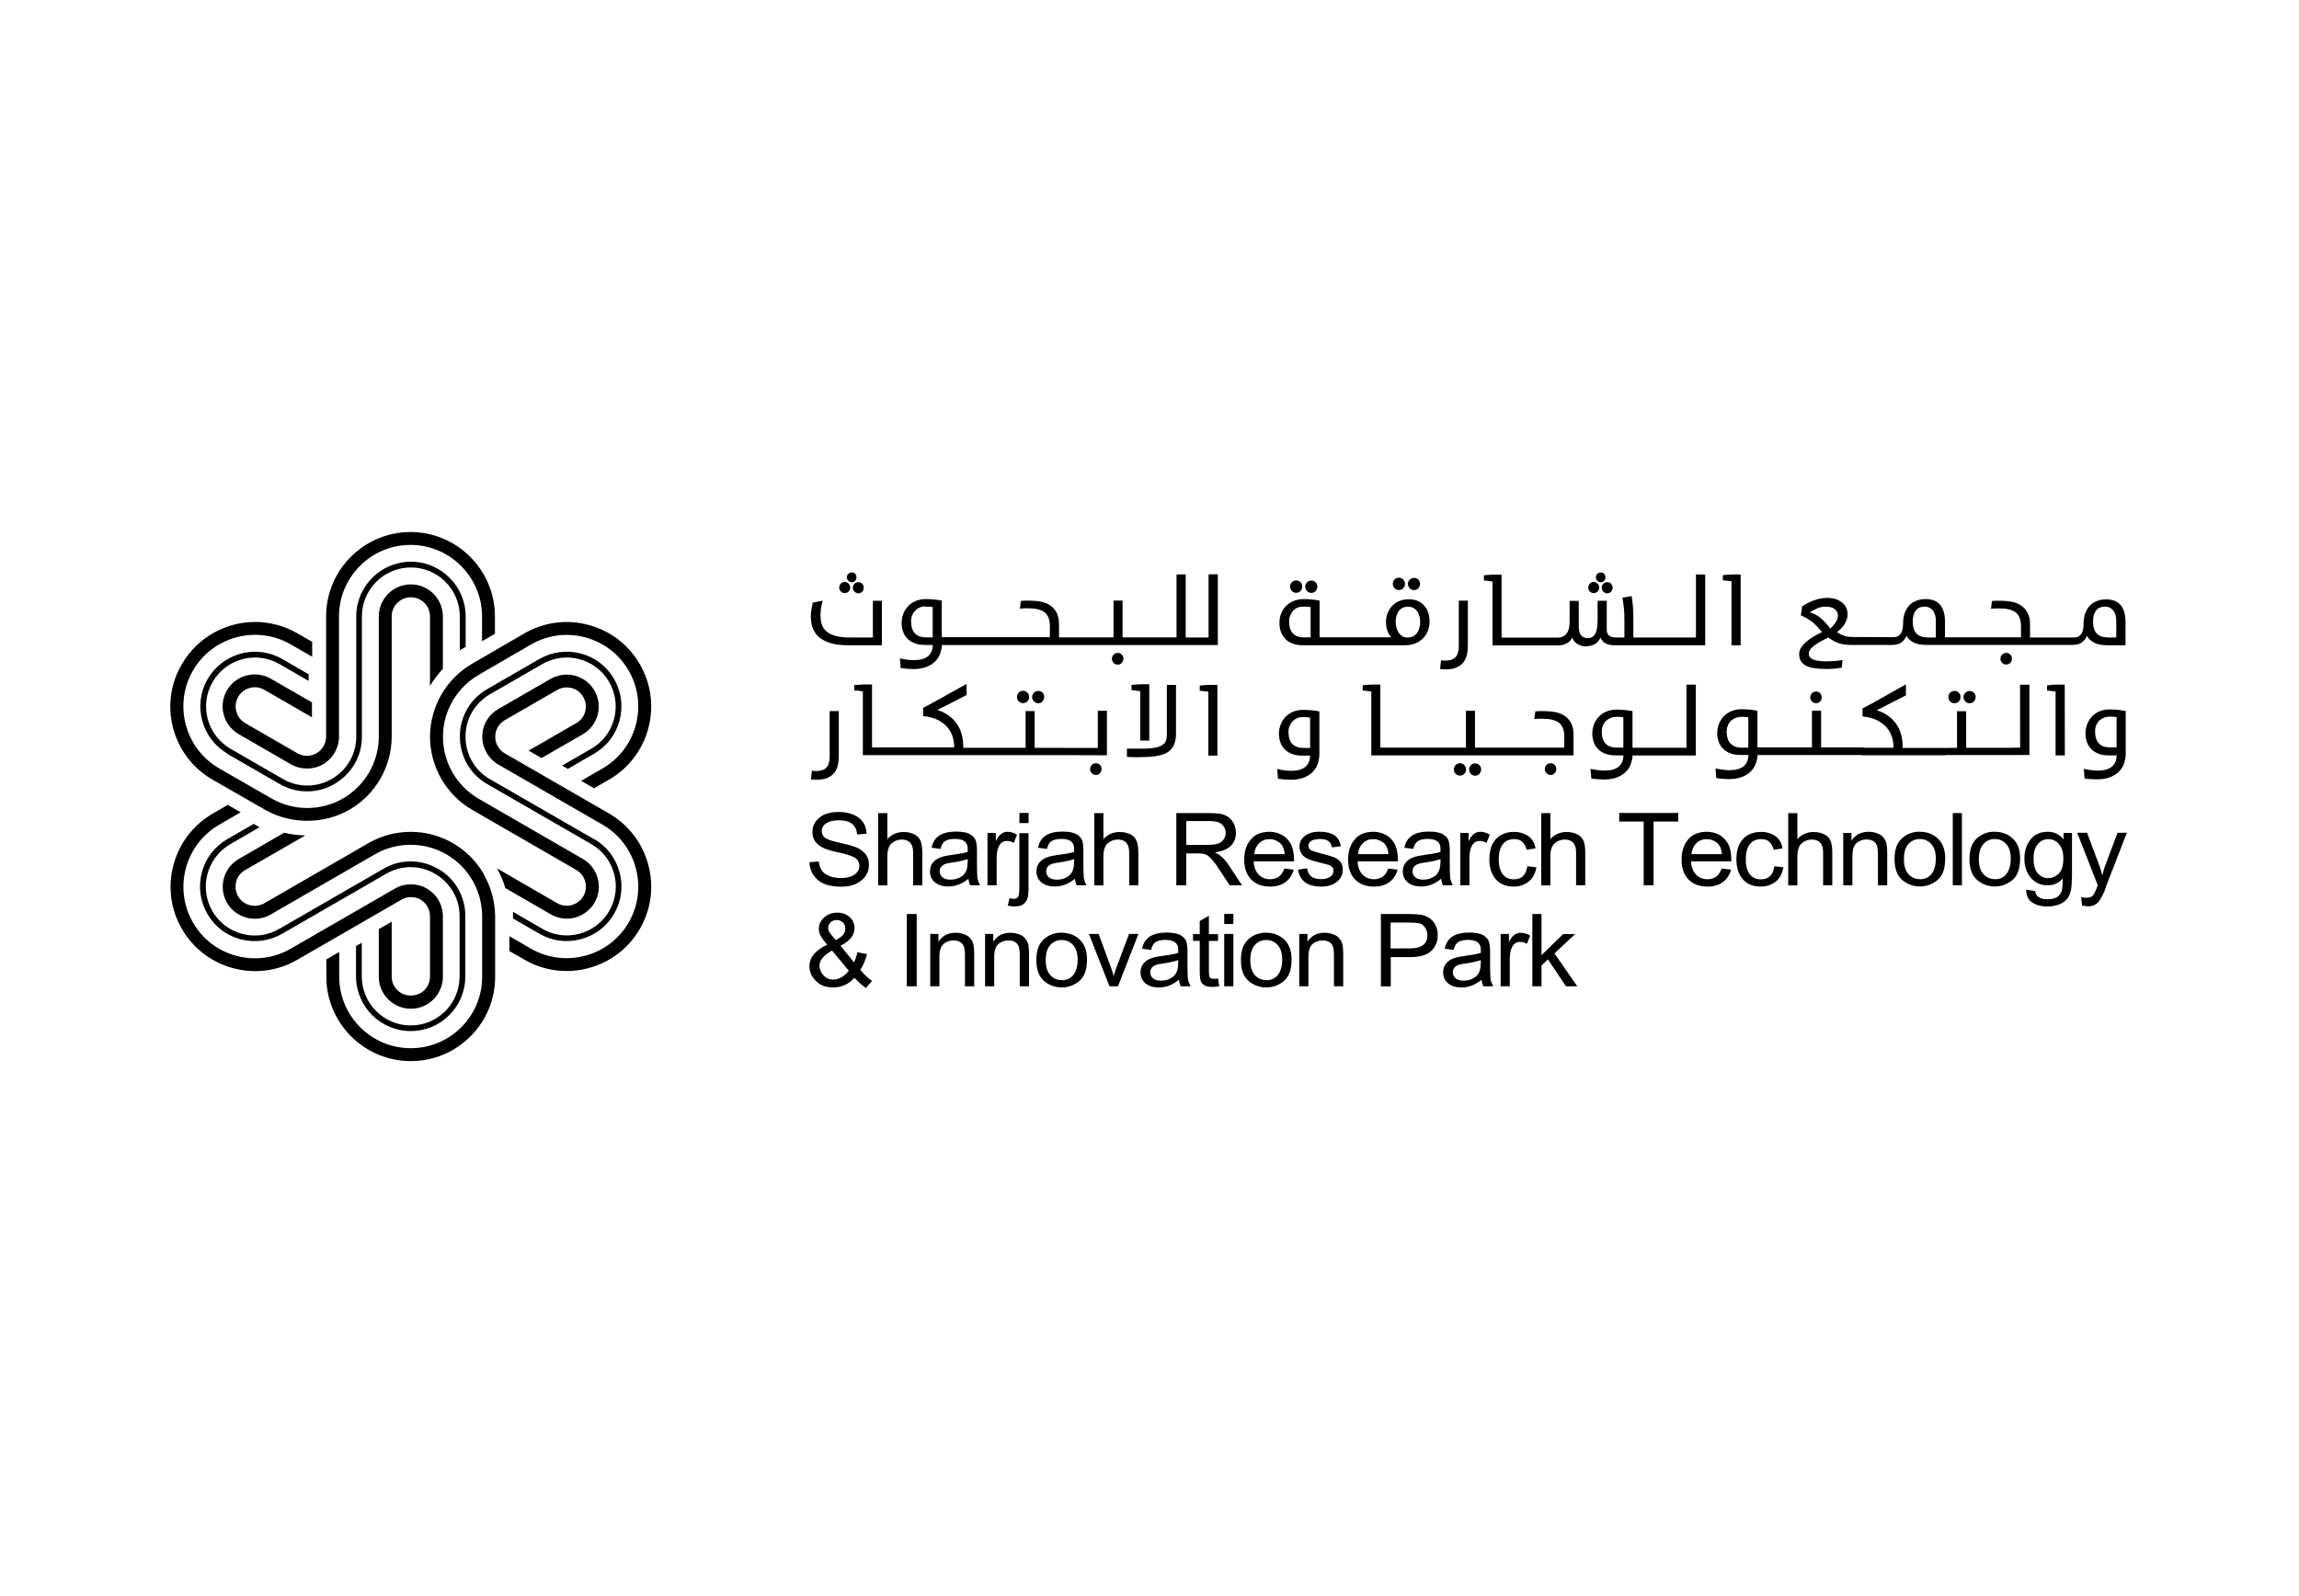 <svg width="216" height="150" viewBox="0 0 216 150" fill="none" xmlns="http://www.w3.org/2000/svg">
<g clip-path="url(#clip0_12401_6881)">
<path d="M60.91 81.27C60.36 79.22 59.05 77.51 57.22 76.45L47.43 70.8C46.87 70.48 46.53 69.88 46.53 69.24C46.53 68.6 46.87 68 47.43 67.68L52.35 64.84C52.57 64.72 52.8 64.64 53.05 64.61C53.28 64.59 53.5 64.61 53.71 64.66C54.17 64.78 54.56 65.08 54.8 65.5C55.04 65.92 55.1 66.4 54.98 66.87C54.86 67.34 54.56 67.72 54.14 67.96L49.67 70.54L50.88 71.24L54.75 69.01C55.45 68.61 55.94 67.96 56.15 67.18C56.36 66.4 56.25 65.59 55.85 64.9C55.45 64.2 54.8 63.71 54.02 63.5C53.41 63.34 52.78 63.37 52.19 63.59C52.02 63.65 51.87 63.72 51.73 63.8L46.81 66.64C46.36 66.9 45.97 67.28 45.71 67.74C45.44 68.2 45.31 68.72 45.31 69.24C45.31 70.31 45.89 71.31 46.82 71.85L56.61 77.5C59.82 79.35 60.92 83.48 59.07 86.69C57.22 89.9 53.1 91 49.88 89.15L47.86 87.98V89.38L49.28 90.19C51.11 91.25 53.25 91.53 55.3 90.98C57.35 90.43 59.06 89.12 60.12 87.29C61.18 85.46 61.46 83.32 60.91 81.27ZM54.03 86.23C54.81 86.02 55.46 85.52 55.86 84.83C56.26 84.14 56.37 83.32 56.16 82.55C55.95 81.77 55.45 81.12 54.76 80.72L44.98 75.07C42.9 73.87 41.61 71.63 41.62 69.22C41.62 66.84 42.91 64.63 44.96 63.43L49.89 60.57C51.45 59.67 53.26 59.44 54.99 59.9C56.73 60.37 58.18 61.48 59.07 63.03C60.92 66.24 59.82 70.36 56.61 72.22L54.6 73.38L55.81 74.08L57.22 73.27C61.01 71.08 62.31 66.22 60.12 62.43C59.06 60.59 57.35 59.28 55.3 58.73C53.25 58.18 51.12 58.46 49.28 59.52L44.35 62.38C43.16 63.07 42.17 64.07 41.47 65.27C40.78 66.47 40.41 67.83 40.4 69.21C40.4 72.05 41.91 74.69 44.37 76.11L54.15 81.76C55.01 82.26 55.3 83.36 54.81 84.22C54.31 85.08 53.21 85.37 52.35 84.88L46.7 81.61C47.03 82.2 47.29 82.82 47.48 83.46L51.75 85.93C52.45 86.33 53.26 86.44 54.04 86.23M60.91 81.27C60.36 79.22 59.05 77.51 57.22 76.45L47.43 70.8C46.87 70.48 46.53 69.88 46.53 69.24C46.53 68.6 46.87 68 47.43 67.68L52.35 64.84C52.57 64.72 52.8 64.64 53.05 64.61C53.28 64.59 53.5 64.61 53.71 64.66C54.17 64.78 54.56 65.08 54.8 65.5C55.04 65.92 55.1 66.4 54.98 66.87C54.86 67.34 54.56 67.72 54.14 67.96L49.67 70.54L50.88 71.24L54.75 69.01C55.45 68.61 55.94 67.96 56.15 67.18C56.36 66.4 56.25 65.59 55.85 64.9C55.45 64.2 54.8 63.71 54.02 63.5C53.41 63.34 52.78 63.37 52.19 63.59C52.02 63.65 51.87 63.72 51.73 63.8L46.81 66.64C46.36 66.9 45.97 67.28 45.71 67.74C45.44 68.2 45.31 68.72 45.31 69.24C45.31 70.31 45.89 71.31 46.82 71.85L56.61 77.5C59.82 79.35 60.92 83.48 59.07 86.69C57.22 89.9 53.1 91 49.88 89.15L47.86 87.98V89.38L49.28 90.19C51.11 91.25 53.25 91.53 55.3 90.98C57.35 90.43 59.06 89.12 60.12 87.29C61.18 85.46 61.46 83.32 60.91 81.27ZM54.03 86.23C54.81 86.02 55.46 85.52 55.86 84.83C56.26 84.14 56.37 83.32 56.16 82.55C55.95 81.77 55.45 81.12 54.76 80.72L44.98 75.07C42.9 73.87 41.61 71.63 41.62 69.22C41.62 66.84 42.91 64.63 44.96 63.43L49.89 60.57C51.45 59.67 53.26 59.44 54.99 59.9C56.73 60.37 58.18 61.48 59.07 63.03C60.92 66.24 59.82 70.36 56.61 72.22L54.6 73.38L55.81 74.08L57.22 73.27C61.01 71.08 62.31 66.22 60.12 62.43C59.06 60.59 57.35 59.28 55.3 58.73C53.25 58.18 51.12 58.46 49.28 59.52L44.35 62.38C43.16 63.07 42.17 64.07 41.47 65.27C40.78 66.47 40.41 67.83 40.4 69.21C40.4 72.05 41.91 74.69 44.37 76.11L54.15 81.76C55.01 82.26 55.3 83.36 54.81 84.22C54.31 85.08 53.21 85.37 52.35 84.88L46.7 81.61C47.03 82.2 47.29 82.82 47.48 83.46L51.75 85.93C52.45 86.33 53.26 86.44 54.04 86.23M27.96 70.8L23.04 67.96C22.83 67.84 22.64 67.67 22.49 67.46C22.36 67.28 22.26 67.07 22.2 66.86C22.08 66.4 22.14 65.91 22.38 65.49C22.62 65.07 23.01 64.77 23.47 64.65C23.94 64.52 24.42 64.59 24.84 64.83L29.31 67.41V66.01L25.44 63.78C24.98 63.52 24.46 63.38 23.94 63.38C23.68 63.38 23.41 63.42 23.15 63.48C22.37 63.69 21.72 64.19 21.32 64.88C20.92 65.58 20.81 66.39 21.02 67.16C21.18 67.77 21.53 68.3 22.01 68.7C22.15 68.82 22.29 68.91 22.42 68.99L27.34 71.83C28.26 72.36 29.44 72.36 30.35 71.83C31.28 71.29 31.85 70.3 31.85 69.22V57.93C31.85 54.22 34.87 51.21 38.57 51.21C42.27 51.21 45.29 54.23 45.29 57.93V60.26L46.5 59.56V57.93C46.5 53.56 42.94 50 38.57 50C34.2 50 30.64 53.56 30.64 57.93V69.23C30.64 69.87 30.29 70.47 29.74 70.79C29.18 71.11 28.49 71.11 27.94 70.79M19.97 73.27L24.92 76.11C27.32 77.48 30.41 77.48 32.81 76.11C35.27 74.7 36.8 72.06 36.8 69.23V57.93C36.8 56.94 37.61 56.13 38.6 56.13C39.59 56.13 40.4 56.94 40.4 57.93V64.46C40.75 63.88 41.15 63.35 41.61 62.86V57.93C41.61 56.27 40.26 54.92 38.6 54.92C36.94 54.92 35.59 56.27 35.59 57.93V69.22C35.59 71.62 34.29 73.86 32.21 75.05C30.15 76.23 27.59 76.23 25.53 75.05L20.59 72.21C17.38 70.35 16.27 66.23 18.13 63.02C19.98 59.81 24.11 58.71 27.32 60.56L29.33 61.72V60.32L27.92 59.51C26.72 58.82 25.35 58.45 23.97 58.45C21.14 58.45 18.5 59.97 17.09 62.42C16 64.26 15.73 66.4 16.27 68.45C16.82 70.5 18.13 72.21 19.97 73.27ZM39.5 84.54C40.06 84.86 40.4 85.46 40.4 86.1V91.78C40.4 92.03 40.35 92.27 40.25 92.5C40.16 92.71 40.03 92.89 39.88 93.05C39.2 93.73 38.01 93.73 37.33 93.05C36.99 92.71 36.8 92.26 36.8 91.78V86.62L35.59 87.32V91.79C35.59 93.45 36.94 94.8 38.6 94.8C39.4 94.8 40.16 94.49 40.73 93.92C41.17 93.47 41.46 92.91 41.57 92.29C41.6 92.11 41.61 91.95 41.61 91.79V86.11C41.61 85.58 41.47 85.06 41.21 84.61C40.95 84.15 40.56 83.77 40.11 83.51C39.18 82.97 38.03 82.97 37.1 83.51L27.31 89.16C25.76 90.06 23.94 90.29 22.21 89.83C20.47 89.36 19.02 88.25 18.13 86.7C16.28 83.49 17.38 79.37 20.59 77.51L22.61 76.34L21.4 75.64L19.99 76.46C18.16 77.52 16.85 79.23 16.3 81.28C15.75 83.33 16.03 85.47 17.09 87.3C18.15 89.13 19.86 90.44 21.91 90.99C23.96 91.54 26.1 91.26 27.93 90.2L37.72 84.55C38.28 84.23 38.97 84.23 39.52 84.55M45.45 82.14C44.76 80.94 43.76 79.94 42.57 79.25C40.12 77.82 37.07 77.82 34.61 79.24L24.83 84.89C23.97 85.38 22.86 85.09 22.37 84.23C22.13 83.81 22.07 83.33 22.19 82.86C22.31 82.39 22.61 82.01 23.03 81.77L28.69 78.51C28.02 78.5 27.35 78.42 26.7 78.26L22.43 80.73C21.73 81.13 21.24 81.78 21.03 82.56C20.82 83.34 20.93 84.15 21.33 84.84C21.73 85.54 22.38 86.03 23.16 86.24C23.94 86.45 24.75 86.34 25.44 85.94L35.22 80.29C37.3 79.09 39.88 79.09 41.96 80.3C44.01 81.49 45.29 83.71 45.3 86.09V91.79C45.31 95.5 42.3 98.51 38.59 98.51C34.88 98.51 31.87 95.49 31.87 91.79V89.47L30.66 90.17V91.79C30.66 96.16 34.22 99.72 38.59 99.72C40.71 99.72 42.7 98.9 44.2 97.4C45.7 95.9 46.52 93.91 46.52 91.79V86.09C46.5 84.71 46.13 83.35 45.44 82.15M55.82 78.87L46.01 73.21C44.6 72.4 43.74 70.89 43.74 69.26V69.17C43.74 67.55 44.64 66.04 46.06 65.23L50.95 62.41C51.13 62.31 51.32 62.21 51.56 62.12C52.49 61.75 53.49 61.69 54.44 61.95C55.63 62.27 56.62 63.03 57.23 64.09C57.84 65.15 58.01 66.39 57.69 67.58C57.37 68.77 56.61 69.76 55.55 70.37L52.81 71.95L53.35 72.26L55.82 70.83C57.01 70.14 57.86 69.04 58.21 67.71C58.56 66.38 58.38 65 57.7 63.81C57.01 62.62 55.91 61.77 54.58 61.42C53.26 61.07 51.87 61.25 50.68 61.93L45.8 64.75C45 65.2 44.34 65.85 43.89 66.64C43.45 67.41 43.21 68.28 43.21 69.16V69.25C43.21 71.06 44.17 72.76 45.75 73.67L55.56 79.33C57.76 80.6 58.51 83.41 57.24 85.61C56.63 86.67 55.63 87.43 54.45 87.75C53.26 88.07 52.03 87.91 50.96 87.29L48.2 85.69C48.2 85.81 48.2 85.94 48.2 86.06V86.32L50.68 87.75C51.87 88.44 53.25 88.62 54.58 88.26C55.91 87.9 57.02 87.06 57.7 85.87C58.39 84.68 58.57 83.3 58.21 81.97C57.85 80.64 57 79.53 55.82 78.85M21.37 70.85L26.26 73.67C27.81 74.59 29.81 74.61 31.37 73.71C33.02 72.77 34 71.08 34 69.26V57.93C34 55.4 36.06 53.33 38.6 53.33C41.14 53.33 43.2 55.39 43.2 57.93V61.12C43.3 61.05 43.41 60.99 43.52 60.93L43.75 60.8V57.93C43.75 55.1 41.44 52.79 38.61 52.79C35.78 52.79 33.47 55.1 33.47 57.93V69.25C33.47 70.87 32.6 72.38 31.19 73.19L31.12 73.23C29.7 74.04 27.95 74.02 26.55 73.19L21.66 70.37C21.48 70.27 21.31 70.15 21.11 69.99C20.33 69.37 19.78 68.54 19.52 67.58C19.2 66.4 19.36 65.16 19.98 64.09C21.25 61.89 24.07 61.14 26.26 62.41L29 63.99V63.37L26.53 61.94C25.75 61.49 24.87 61.25 23.97 61.25C22.13 61.25 20.43 62.23 19.51 63.82C18.82 65.01 18.64 66.39 19 67.72C19.36 69.05 20.21 70.15 21.39 70.84M41.21 81.69L41.13 81.64C39.56 80.73 37.61 80.72 36.04 81.64L26.23 87.3C25.16 87.92 23.93 88.08 22.74 87.76C21.55 87.44 20.56 86.68 19.95 85.62C18.68 83.43 19.44 80.61 21.63 79.34L24.39 77.74C24.28 77.68 24.17 77.62 24.07 77.56L23.84 77.43L21.36 78.86C20.17 79.55 19.32 80.65 18.97 81.98C18.61 83.31 18.8 84.69 19.48 85.88C20.16 87.07 21.27 87.92 22.6 88.27C23.93 88.62 25.31 88.44 26.5 87.76L36.31 82.1C37.72 81.29 39.46 81.29 40.86 82.11C42.34 82.97 43.2 84.5 43.18 86.13V91.77C43.18 91.97 43.16 92.19 43.13 92.44C42.98 93.43 42.54 94.32 41.84 95.02C40.97 95.89 39.82 96.37 38.59 96.37C36.06 96.37 34 94.31 33.99 91.77V88.6L33.45 88.91V91.76C33.45 94.59 35.76 96.9 38.59 96.9C39.96 96.9 41.25 96.37 42.22 95.39C43.19 94.42 43.72 93.13 43.72 91.76V86.12C43.73 85.21 43.49 84.31 43.04 83.52C42.6 82.75 41.96 82.11 41.2 81.67M80.13 55.22C80.13 55.37 80.18 55.49 80.28 55.6C80.38 55.7 80.51 55.76 80.65 55.76C80.79 55.76 80.92 55.71 81.01 55.6C81.1 55.5 81.15 55.37 81.15 55.22C81.15 55.07 81.1 54.96 81.01 54.86C80.91 54.76 80.79 54.71 80.65 54.71C80.51 54.71 80.38 54.76 80.28 54.86C80.18 54.96 80.13 55.08 80.13 55.22ZM82.86 56.46H82.01V59.91H79.87C79.31 59.91 78.85 59.86 78.49 59.76C78.12 59.66 77.85 59.51 77.64 59.33C77.43 59.15 77.29 58.92 77.21 58.67C77.13 58.42 77.09 58.13 77.09 57.83C77.09 57.58 77.11 57.34 77.14 57.13C77.18 56.92 77.23 56.69 77.3 56.46V56.45L76.37 56.63C76.32 56.83 76.28 57.04 76.24 57.28C76.2 57.51 76.18 57.73 76.18 57.93C76.18 58.34 76.24 58.71 76.37 59.05C76.5 59.38 76.7 59.67 76.98 59.9C77.26 60.13 77.62 60.32 78.07 60.45C78.52 60.58 79.06 60.64 79.7 60.64H82.86V56.46ZM79.36 55.74C79.5 55.74 79.63 55.69 79.73 55.59C79.83 55.49 79.88 55.36 79.88 55.22C79.88 55.08 79.83 54.96 79.73 54.85C79.63 54.74 79.51 54.69 79.36 54.69C79.21 54.69 79.09 54.74 79 54.85C78.9 54.95 78.85 55.07 78.85 55.22C78.85 55.37 78.9 55.49 79 55.59C79.1 55.69 79.22 55.74 79.36 55.74ZM80.03 54.72C80.16 54.72 80.27 54.67 80.35 54.58C80.43 54.49 80.47 54.38 80.47 54.25C80.47 54.13 80.43 54.02 80.35 53.93C80.27 53.84 80.16 53.8 80.03 53.8C79.9 53.8 79.79 53.85 79.7 53.93C79.61 54.02 79.57 54.12 79.57 54.25C79.57 54.38 79.61 54.49 79.7 54.58C79.79 54.67 79.9 54.72 80.03 54.72ZM105.02 61.36C104.86 61.36 104.73 61.41 104.63 61.52C104.53 61.63 104.47 61.76 104.47 61.9C104.47 62.05 104.52 62.19 104.63 62.3C104.73 62.41 104.87 62.46 105.02 62.46C105.17 62.46 105.31 62.4 105.4 62.29C105.5 62.18 105.55 62.05 105.55 61.9C105.55 61.76 105.5 61.63 105.4 61.52C105.3 61.41 105.17 61.36 105.02 61.36ZM86.9 57.01C86.9 57.01 86.99 57.01 87.04 57.01H87.05C87.05 57.01 87.15 57.01 87.2 57.01H87.25C87.32 57.01 87.38 57.02 87.46 57.03C87.53 57.04 87.58 57.05 87.63 57.06V59.9H86.99C86.55 59.9 86.2 59.77 85.96 59.52C85.72 59.27 85.6 58.89 85.6 58.39C85.6 58.15 85.64 57.95 85.73 57.77C85.81 57.59 85.92 57.45 86.04 57.33C86.16 57.22 86.31 57.13 86.46 57.07C86.61 57.01 86.76 56.98 86.9 56.98M113.55 53.99V59.91H111.4V53.98H110.54V59.9H105.47V56.44H104.62V59.9H99.5V58.67C99.5 58.23 99.42 57.86 99.27 57.57C99.11 57.28 98.91 57.05 98.66 56.89C98.41 56.72 98.11 56.61 97.79 56.54C97.47 56.48 97.13 56.45 96.8 56.45C96.62 56.45 96.45 56.45 96.29 56.45C96.15 56.45 96.03 56.47 95.92 56.48L95.82 57.2C95.94 57.19 96.06 57.18 96.2 57.17C96.36 57.17 96.53 57.17 96.68 57.17C97.33 57.17 97.82 57.3 98.15 57.55C98.48 57.81 98.64 58.24 98.64 58.85V59.88H88.48V59.43V56.44C88.22 56.4 87.98 56.36 87.76 56.34C87.53 56.32 87.27 56.3 87 56.3C86.64 56.3 86.32 56.36 86.03 56.48C85.75 56.6 85.5 56.77 85.31 56.98C85.11 57.19 84.96 57.43 84.86 57.7C84.76 57.97 84.71 58.26 84.71 58.56C84.71 58.82 84.75 59.07 84.83 59.32C84.91 59.56 85.03 59.78 85.21 59.97C85.39 60.16 85.61 60.32 85.88 60.43C86.15 60.55 86.49 60.61 86.88 60.61H87.64C87.62 61.56 87.02 62.04 85.86 62.04C85.64 62.04 85.42 62.02 85.2 61.99C84.98 61.96 84.76 61.92 84.55 61.87L84.62 62.78C84.77 62.8 84.96 62.83 85.18 62.85C85.42 62.87 85.62 62.88 85.78 62.88C86.28 62.88 86.71 62.81 87.06 62.67C87.41 62.53 87.68 62.35 87.89 62.13C88.1 61.91 88.25 61.67 88.34 61.4C88.43 61.13 88.49 60.87 88.5 60.62H114.42V53.97H113.57L113.55 53.99ZM121.78 55.71C121.94 55.71 122.08 55.65 122.19 55.54C122.3 55.43 122.35 55.29 122.35 55.13C122.35 54.97 122.3 54.83 122.19 54.72C122.08 54.61 121.95 54.55 121.78 54.55C121.61 54.55 121.48 54.61 121.37 54.72C121.26 54.83 121.21 54.97 121.21 55.13C121.21 55.29 121.26 55.43 121.37 55.54C121.48 55.65 121.61 55.71 121.78 55.71ZM123.21 55.72C123.37 55.72 123.51 55.66 123.61 55.54C123.71 55.43 123.77 55.29 123.77 55.13C123.77 54.97 123.72 54.84 123.61 54.73C123.51 54.62 123.37 54.56 123.21 54.56C123.05 54.56 122.91 54.62 122.8 54.73C122.69 54.84 122.63 54.98 122.63 55.13C122.63 55.28 122.69 55.43 122.8 55.54C122.91 55.66 123.05 55.72 123.21 55.72ZM122.42 57.01C122.42 57.01 122.52 57.01 122.57 57.01H122.59C122.63 57.01 122.68 57.01 122.72 57.01H122.76C122.84 57.01 122.91 57.02 122.97 57.03C123.04 57.03 123.09 57.05 123.14 57.06V59.9H122.5C122.05 59.9 121.7 59.77 121.47 59.52C121.23 59.26 121.12 58.89 121.12 58.4C121.12 58.2 121.15 58.01 121.22 57.84C121.29 57.67 121.38 57.52 121.49 57.4C121.6 57.28 121.74 57.18 121.9 57.11C122.06 57.04 122.23 57.01 122.41 57.01M132.25 57.01C132.45 57.01 132.63 57.05 132.78 57.13C132.93 57.21 133.05 57.32 133.15 57.45C133.25 57.58 133.32 57.74 133.36 57.91C133.4 58.08 133.43 58.26 133.43 58.43C133.43 58.87 133.33 59.23 133.13 59.5C132.93 59.77 132.63 59.91 132.22 59.91C132.03 59.91 131.87 59.87 131.74 59.78C131.61 59.69 131.49 59.58 131.4 59.44C131.31 59.3 131.24 59.14 131.2 58.97C131.16 58.79 131.13 58.62 131.13 58.45C131.13 58.26 131.15 58.07 131.2 57.9C131.24 57.73 131.31 57.58 131.4 57.45C131.49 57.32 131.61 57.22 131.75 57.14C131.89 57.06 132.06 57.02 132.25 57.02M120.78 60.07C120.96 60.25 121.2 60.39 121.47 60.49C121.74 60.59 122.05 60.64 122.4 60.64H132.03C132.37 60.64 132.69 60.58 132.97 60.47C133.25 60.36 133.49 60.2 133.69 60C133.89 59.8 134.05 59.56 134.15 59.29C134.26 59.02 134.31 58.71 134.31 58.37C134.31 58.1 134.27 57.83 134.19 57.58C134.11 57.33 133.99 57.11 133.82 56.93C133.66 56.74 133.45 56.59 133.21 56.48C132.97 56.37 132.68 56.32 132.35 56.32C132.02 56.32 131.7 56.38 131.43 56.5C131.16 56.62 130.94 56.78 130.76 56.98C130.58 57.18 130.45 57.41 130.36 57.66C130.27 57.91 130.22 58.18 130.22 58.44C130.22 58.79 130.27 59.09 130.37 59.33C130.43 59.48 130.51 59.61 130.58 59.72C130.62 59.78 130.66 59.84 130.7 59.89H129.23H123.98V59.44V56.44C123.72 56.4 123.48 56.36 123.26 56.34C123.03 56.32 122.78 56.3 122.51 56.3C122.18 56.3 121.87 56.36 121.59 56.46C121.31 56.57 121.06 56.72 120.86 56.92C120.65 57.12 120.49 57.36 120.38 57.63C120.26 57.9 120.21 58.22 120.21 58.56C120.21 58.86 120.26 59.14 120.35 59.39C120.44 59.64 120.59 59.86 120.77 60.04M133.22 56.48C133.46 56.59 133.66 56.74 133.83 56.92C133.67 56.74 133.47 56.59 133.22 56.48ZM132.86 55.46C133.02 55.46 133.16 55.4 133.26 55.28C133.36 55.17 133.42 55.03 133.42 54.87C133.42 54.71 133.37 54.58 133.26 54.47C133.15 54.36 133.02 54.31 132.86 54.31C132.7 54.31 132.56 54.37 132.45 54.47C132.34 54.58 132.28 54.72 132.28 54.87C132.28 55.02 132.34 55.17 132.45 55.28C132.56 55.4 132.7 55.46 132.86 55.46ZM131.43 55.45C131.59 55.45 131.73 55.39 131.84 55.28C131.95 55.17 132 55.03 132 54.87C132 54.71 131.95 54.57 131.84 54.46C131.73 54.35 131.6 54.29 131.43 54.29C131.26 54.29 131.13 54.35 131.02 54.46C130.91 54.57 130.86 54.71 130.86 54.87C130.86 55.03 130.91 55.17 131.02 55.28C131.13 55.39 131.26 55.45 131.43 55.45ZM135.3 62.88C135.3 62.88 135.36 62.88 135.39 62.88C135.36 62.88 135.32 62.88 135.29 62.88H135.3ZM135.78 62.91C136.2 62.91 136.55 62.85 136.82 62.74C137.09 62.63 137.31 62.47 137.47 62.27C137.63 62.07 137.75 61.84 137.81 61.57C137.88 61.3 137.91 61 137.91 60.67V56.45H137.06V60.71C137.06 61.18 136.96 61.53 136.76 61.75C136.56 61.97 136.24 62.08 135.8 62.08C135.68 62.08 135.54 62.08 135.39 62.05L135.3 62.87C135.46 62.89 135.63 62.9 135.79 62.9M150.49 55.22C150.49 55.37 150.54 55.49 150.64 55.6C150.74 55.7 150.87 55.76 151.01 55.76C151.15 55.76 151.28 55.71 151.37 55.6C151.46 55.5 151.51 55.37 151.51 55.22C151.51 55.07 151.46 54.96 151.37 54.86C151.28 54.76 151.15 54.71 151.01 54.71C150.87 54.71 150.74 54.76 150.64 54.86C150.54 54.96 150.49 55.08 150.49 55.22ZM150.4 54.72C150.53 54.72 150.64 54.67 150.72 54.58C150.8 54.49 150.84 54.38 150.84 54.25C150.84 54.13 150.8 54.02 150.72 53.93C150.64 53.84 150.53 53.8 150.4 53.8C150.27 53.8 150.16 53.85 150.07 53.93C149.99 54.02 149.94 54.12 149.94 54.25C149.94 54.38 149.98 54.49 150.07 54.58C150.16 54.67 150.27 54.72 150.4 54.72ZM149.73 55.74C149.88 55.74 150 55.69 150.1 55.59C150.2 55.49 150.25 55.36 150.25 55.22C150.25 55.08 150.2 54.96 150.1 54.85C150 54.74 149.88 54.69 149.73 54.69C149.58 54.69 149.46 54.74 149.37 54.85C149.27 54.95 149.22 55.08 149.22 55.22C149.22 55.37 149.27 55.49 149.37 55.59C149.47 55.69 149.59 55.74 149.73 55.74ZM159.34 53.99V59.91H153.46V58.16C153.46 57.75 153.45 57.36 153.42 57C153.39 56.63 153.35 56.29 153.3 56.02L152.51 56.16H152.44V56.17C152.49 56.5 152.53 56.82 152.57 57.14C152.61 57.5 152.62 57.9 152.62 58.32V59.91H151.76C151.53 59.91 151.33 59.85 151.18 59.73C151.03 59.61 150.96 59.43 150.96 59.21V56.46H150.1V58.27C150.1 58.89 150.02 59.33 149.87 59.59C149.71 59.84 149.48 59.97 149.18 59.97C148.92 59.97 148.71 59.89 148.56 59.72C148.41 59.55 148.33 59.25 148.33 58.84V56.47H147.47V58.5C147.47 58.96 147.37 59.32 147.17 59.56C146.97 59.8 146.7 59.92 146.37 59.92H141.08V54.01C140.81 54 140.52 54 140.22 54.01C140.2 54.01 140.19 54.01 140.17 54.01C139.89 54.02 139.64 54.04 139.42 54.07V54.56H139.53C139.63 54.58 139.74 54.59 139.85 54.6C140.02 54.62 140.14 54.63 140.23 54.65V60.65H146.47C146.7 60.65 146.94 60.59 147.16 60.48C147.39 60.37 147.58 60.19 147.72 59.93C147.83 60.2 147.99 60.4 148.22 60.53C148.45 60.67 148.69 60.74 148.94 60.74C149.33 60.74 149.65 60.66 149.87 60.51C150.09 60.37 150.26 60.17 150.38 59.92C150.48 60.17 150.63 60.34 150.84 60.46C151.05 60.58 151.33 60.64 151.69 60.64H160.21V53.99H159.35H159.34ZM161.87 54.54C161.91 54.54 161.95 54.54 161.99 54.55C161.95 54.55 161.91 54.55 161.87 54.54C162.02 54.55 162.16 54.57 162.3 54.58C162.42 54.58 162.54 54.61 162.68 54.63V60.64H163.54V53.99C163.27 53.98 162.98 53.98 162.68 53.99C162.39 54 162.12 54.02 161.87 54.05V54.54ZM188.88 62.29C188.98 62.18 189.03 62.05 189.03 61.9C189.03 61.75 188.98 61.63 188.88 61.52C188.78 61.41 188.65 61.36 188.5 61.36C188.35 61.36 188.21 61.41 188.11 61.52C188.01 61.63 187.95 61.75 187.95 61.9C187.95 62.05 188 62.19 188.11 62.29C188.21 62.4 188.35 62.45 188.5 62.45C188.65 62.45 188.79 62.39 188.88 62.28M197.26 57.12C197.4 57.05 197.57 57.01 197.77 57.01C197.95 57.01 198.1 57.04 198.23 57.11C198.36 57.18 198.48 57.27 198.56 57.39C198.65 57.51 198.72 57.64 198.76 57.8C198.81 57.96 198.83 58.13 198.83 58.3V59.91H198.13C197.62 59.91 197.25 59.79 197.01 59.55C196.77 59.31 196.65 58.93 196.65 58.41C196.65 58.21 196.67 58.02 196.71 57.86C196.75 57.69 196.82 57.54 196.9 57.42C196.99 57.3 197.1 57.19 197.24 57.12M180.31 57.12C180.45 57.05 180.62 57.01 180.82 57.01C180.99 57.01 181.15 57.04 181.28 57.11C181.41 57.18 181.53 57.27 181.61 57.39C181.7 57.51 181.77 57.65 181.81 57.8C181.86 57.96 181.88 58.13 181.88 58.3V59.91H181.19C180.68 59.91 180.3 59.79 180.07 59.55C179.83 59.31 179.71 58.93 179.71 58.41C179.71 58.21 179.73 58.02 179.77 57.86C179.81 57.69 179.88 57.54 179.96 57.42C180.05 57.3 180.16 57.19 180.3 57.12M170.05 57.54C170.28 57.39 170.52 57.26 170.76 57.16C171 57.06 171.28 57.01 171.56 57.01C171.9 57.01 172.17 57.09 172.38 57.24C172.58 57.4 172.68 57.61 172.68 57.88C172.68 58.07 172.61 58.27 172.47 58.49C172.33 58.7 172.16 58.9 171.96 59.07C171.66 58.67 171.35 58.33 171.04 58.07C170.73 57.81 170.4 57.64 170.04 57.55M196.09 59.79C196.24 60.04 196.46 60.24 196.75 60.4C197.04 60.56 197.46 60.64 197.99 60.64H199.7V58.46C199.7 58.08 199.66 57.76 199.57 57.49C199.53 57.36 199.48 57.23 199.42 57.12C199.48 57.23 199.53 57.35 199.57 57.49C199.49 57.22 199.37 57 199.21 56.83C199.05 56.66 198.86 56.53 198.64 56.45C198.41 56.37 198.16 56.33 197.89 56.33C197.57 56.33 197.28 56.38 197.02 56.48C196.76 56.58 196.53 56.72 196.35 56.92C196.16 57.12 196.02 57.36 195.91 57.65C195.81 57.94 195.76 58.29 195.76 58.69C195.76 58.93 195.73 59.13 195.68 59.29C195.63 59.45 195.56 59.57 195.47 59.67C195.38 59.76 195.28 59.83 195.17 59.86C195.06 59.9 194.94 59.91 194.82 59.91H190.73V58.68C190.73 58.24 190.65 57.87 190.49 57.58C190.33 57.29 190.13 57.06 189.88 56.9C189.63 56.73 189.34 56.62 189.01 56.55C188.69 56.49 188.35 56.46 188.02 56.46C187.84 56.46 187.67 56.46 187.52 56.46C187.38 56.46 187.26 56.47 187.15 56.49L187.06 57.21C187.18 57.2 187.3 57.19 187.44 57.18C187.6 57.18 187.77 57.18 187.92 57.18C188.57 57.18 189.06 57.31 189.39 57.56C189.71 57.82 189.88 58.26 189.88 58.86V59.89H182.74V58.44C182.74 58.07 182.7 57.74 182.61 57.47C182.53 57.2 182.4 56.98 182.25 56.8C182.09 56.63 181.9 56.5 181.68 56.42C181.45 56.34 181.2 56.3 180.93 56.3C180.61 56.3 180.32 56.35 180.06 56.45C179.8 56.55 179.57 56.69 179.39 56.89C179.2 57.08 179.06 57.33 178.95 57.62C178.85 57.91 178.8 58.26 178.8 58.66C178.8 58.9 178.77 59.1 178.72 59.26C178.67 59.42 178.6 59.55 178.51 59.64C178.42 59.73 178.32 59.8 178.21 59.83C178.1 59.87 177.98 59.88 177.87 59.88L173.96 59.86C173.69 59.86 173.44 59.82 173.21 59.73C172.98 59.65 172.77 59.54 172.59 59.4C172.93 59.16 173.18 58.88 173.34 58.59C173.5 58.3 173.59 58.02 173.59 57.76C173.59 57.55 173.55 57.34 173.47 57.15C173.39 56.96 173.27 56.79 173.1 56.65C172.93 56.51 172.73 56.39 172.49 56.31C172.25 56.23 171.96 56.19 171.64 56.19C171.25 56.19 170.85 56.27 170.46 56.41C170.05 56.56 169.67 56.75 169.32 56.98L169.2 57.83C169.42 57.93 169.62 58.03 169.81 58.14C169.99 58.24 170.14 58.35 170.28 58.46C170.42 58.57 170.56 58.7 170.71 58.86C170.86 59.02 171.02 59.2 171.19 59.4C170.95 59.51 170.71 59.64 170.46 59.78C170.21 59.93 169.97 60.09 169.76 60.27C169.55 60.44 169.37 60.63 169.24 60.83C169.11 61.03 169.04 61.23 169.04 61.45C169.04 61.68 169.08 61.89 169.17 62.06C169.25 62.24 169.4 62.39 169.59 62.51C169.79 62.63 170.05 62.72 170.38 62.78C170.71 62.84 171.12 62.87 171.61 62.87C171.85 62.87 172.09 62.86 172.34 62.84C172.51 62.83 172.69 62.8 172.87 62.77C172.93 62.77 172.99 62.76 173.04 62.75L173.11 62.03C172.99 62.05 172.86 62.07 172.75 62.08H172.74C172.62 62.1 172.49 62.11 172.34 62.12C172.2 62.13 172.07 62.14 171.94 62.14C171.82 62.14 171.71 62.15 171.58 62.15C171.05 62.15 170.64 62.09 170.36 61.98C170.08 61.87 169.94 61.68 169.94 61.41C169.94 61.29 169.98 61.17 170.08 61.04C170.17 60.91 170.3 60.79 170.47 60.66C170.63 60.54 170.83 60.41 171.06 60.28C171.29 60.15 171.54 60.03 171.8 59.92C172.11 60.16 172.44 60.34 172.77 60.45C173.1 60.56 173.48 60.61 173.9 60.61H177.79C178.16 60.61 178.44 60.52 178.65 60.37C178.87 60.21 179.02 60.01 179.11 59.76C179.26 60.01 179.48 60.21 179.77 60.37C180.06 60.53 180.48 60.61 181.01 60.61H194.7C195.08 60.61 195.39 60.53 195.6 60.37C195.82 60.21 195.97 60.01 196.06 59.76M123.09 71.02C123.09 71.12 123.05 71.2 123.04 71.29C123.06 71.2 123.09 71.12 123.09 71.02ZM122.35 67.4C122.35 67.4 122.44 67.4 122.5 67.4C122.54 67.4 122.58 67.4 122.62 67.4H122.71C122.8 67.4 122.86 67.41 122.92 67.42C122.99 67.42 123.04 67.44 123.09 67.45V70.29H122.45C122.01 70.29 121.66 70.16 121.42 69.91C121.18 69.66 121.06 69.28 121.06 68.79C121.06 68.55 121.1 68.35 121.19 68.17C121.27 67.99 121.38 67.85 121.5 67.73C121.62 67.62 121.77 67.53 121.92 67.47C122.07 67.41 122.22 67.39 122.36 67.39M123.94 66.85C123.68 66.8 123.44 66.77 123.22 66.75C123 66.73 122.74 66.71 122.46 66.71C122.1 66.71 121.78 66.77 121.49 66.89C121.21 67.01 120.96 67.18 120.77 67.38C120.57 67.59 120.42 67.83 120.32 68.1C120.22 68.37 120.16 68.66 120.16 68.96C120.16 69.22 120.2 69.47 120.28 69.72C120.36 69.96 120.48 70.18 120.66 70.37C120.83 70.56 121.06 70.72 121.33 70.83C121.6 70.95 121.94 71.01 122.33 71.01H123.09C123.07 71.96 122.47 72.44 121.31 72.44C121.09 72.44 120.87 72.42 120.65 72.39C120.44 72.36 120.22 72.32 120 72.27L120.07 73.18C120.22 73.2 120.41 73.23 120.63 73.25C120.87 73.27 121.07 73.28 121.23 73.28C121.76 73.28 122.2 73.2 122.55 73.06C122.9 72.91 123.18 72.72 123.39 72.49C123.6 72.26 123.74 72 123.83 71.72C123.91 71.44 123.96 71.16 123.96 70.9V70.43V66.85H123.94ZM137.17 71.73C137.01 71.73 136.87 71.79 136.76 71.9C136.65 72.01 136.6 72.15 136.6 72.31C136.6 72.47 136.65 72.61 136.76 72.72C136.87 72.83 137 72.89 137.17 72.89C137.34 72.89 137.47 72.83 137.58 72.72C137.69 72.61 137.74 72.47 137.74 72.31C137.74 72.15 137.69 72.01 137.58 71.9C137.47 71.79 137.34 71.73 137.17 71.73ZM138.6 71.74C138.44 71.74 138.3 71.8 138.19 71.91C138.08 72.02 138.03 72.16 138.03 72.31C138.03 72.46 138.09 72.61 138.19 72.72C138.3 72.84 138.44 72.9 138.6 72.9C138.76 72.9 138.9 72.84 139 72.72C139.1 72.6 139.16 72.47 139.16 72.31C139.16 72.15 139.11 72.01 139 71.91C138.9 71.8 138.76 71.74 138.6 71.74ZM144.3 66.86C144.37 66.86 144.46 66.85 144.57 66.84C144.46 66.84 144.37 66.85 144.3 66.86ZM146.99 67.27C146.74 67.1 146.45 66.99 146.12 66.92C145.79 66.86 145.46 66.83 145.13 66.83C144.95 66.83 144.78 66.83 144.62 66.83C144.45 66.83 144.34 66.85 144.25 66.86L144.15 67.58C144.27 67.56 144.41 67.56 144.53 67.55C144.68 67.55 144.83 67.55 145.01 67.55C145.66 67.55 146.15 67.68 146.48 67.93C146.8 68.19 146.97 68.62 146.97 69.23V70.26H138.58V66.8H137.73V70.26H129.69V64.34C129.42 64.33 129.13 64.33 128.83 64.34C128.54 64.35 128.27 64.37 128.03 64.4V64.45V64.89H128.05C128.05 64.89 128.14 64.9 128.18 64.91C128.27 64.91 128.36 64.93 128.46 64.94C128.63 64.96 128.75 64.97 128.84 64.99V70.99H147.84V69.03C147.84 68.59 147.76 68.22 147.6 67.94C147.45 67.66 147.24 67.43 146.99 67.26M145.69 71.73C145.53 71.73 145.4 71.78 145.3 71.89C145.2 72 145.14 72.13 145.14 72.27C145.14 72.42 145.19 72.56 145.3 72.66C145.4 72.77 145.54 72.83 145.69 72.83C145.84 72.83 145.98 72.77 146.07 72.66C146.17 72.55 146.22 72.42 146.22 72.27C146.22 72.12 146.17 72 146.07 71.89C145.97 71.78 145.84 71.73 145.69 71.73ZM152.52 71.01C152.52 71.08 152.49 71.13 152.48 71.2C152.48 71.13 152.52 71.08 152.52 71.01ZM150.93 67.72C151.06 67.6 151.2 67.52 151.35 67.46C151.5 67.4 151.65 67.37 151.79 67.37C151.82 67.37 151.87 67.37 151.94 67.37H152.02C152.02 67.37 152.1 67.37 152.14 67.37C152.23 67.37 152.29 67.38 152.35 67.39C152.42 67.39 152.48 67.41 152.52 67.42V70.26H151.88C151.44 70.26 151.09 70.13 150.85 69.88C150.61 69.63 150.49 69.25 150.49 68.76C150.49 68.53 150.53 68.32 150.62 68.14C150.7 67.96 150.81 67.82 150.93 67.7M158.45 64.35V70.27H153.38V69.82V66.83C153.12 66.78 152.89 66.75 152.66 66.73C152.44 66.71 152.18 66.69 151.9 66.69C151.54 66.69 151.21 66.75 150.93 66.87C150.65 66.99 150.4 67.16 150.21 67.36C150.01 67.57 149.86 67.81 149.76 68.08C149.66 68.35 149.6 68.64 149.6 68.94C149.6 69.2 149.64 69.45 149.72 69.7C149.8 69.95 149.92 70.16 150.1 70.35C150.27 70.54 150.49 70.7 150.77 70.81C151.04 70.93 151.38 70.99 151.77 70.99H152.53C152.51 71.94 151.91 72.42 150.75 72.42C150.52 72.42 150.3 72.4 150.09 72.37C149.87 72.34 149.65 72.3 149.44 72.25L149.51 73.16C149.66 73.19 149.85 73.21 150.07 73.23C150.31 73.25 150.51 73.26 150.67 73.26C151.17 73.26 151.6 73.19 151.95 73.05C152.29 72.91 152.57 72.73 152.78 72.51C152.99 72.29 153.14 72.05 153.23 71.78C153.32 71.51 153.38 71.25 153.39 71H159.33V64.34H158.47L158.45 64.35ZM171.01 65.92C171.11 65.81 171.16 65.68 171.16 65.53C171.16 65.38 171.11 65.25 171.01 65.15C170.91 65.04 170.78 64.99 170.63 64.99C170.48 64.99 170.34 65.04 170.24 65.15C170.14 65.26 170.08 65.38 170.08 65.53C170.08 65.68 170.13 65.82 170.24 65.92C170.34 66.03 170.48 66.09 170.63 66.09C170.78 66.09 170.92 66.03 171.01 65.92ZM183.63 66.09C183.79 66.09 183.93 66.03 184.04 65.92C184.15 65.8 184.2 65.67 184.2 65.51C184.2 65.35 184.15 65.21 184.04 65.1C183.99 65.04 183.93 65 183.86 64.97C183.79 64.94 183.72 64.93 183.63 64.93C183.46 64.93 183.33 64.99 183.22 65.1C183.11 65.21 183.06 65.35 183.06 65.51C183.06 65.67 183.11 65.8 183.22 65.92C183.33 66.03 183.46 66.09 183.62 66.09H183.63ZM185.46 65.92C185.56 65.8 185.62 65.67 185.62 65.51C185.62 65.35 185.57 65.22 185.46 65.11C185.36 65 185.22 64.94 185.06 64.94C184.9 64.94 184.76 65 184.65 65.11C184.54 65.22 184.48 65.36 184.48 65.51C184.48 65.67 184.54 65.81 184.65 65.92C184.76 66.04 184.9 66.09 185.06 66.09C185.22 66.09 185.36 66.03 185.46 65.91M162.67 67.72C162.8 67.6 162.94 67.52 163.09 67.46C163.24 67.4 163.39 67.37 163.53 67.37C163.58 67.37 163.63 67.37 163.68 67.37H163.76C163.76 67.37 163.84 67.37 163.88 67.37C163.97 67.37 164.03 67.38 164.09 67.39C164.16 67.39 164.22 67.41 164.26 67.42V70.26H163.62C163.17 70.26 162.83 70.13 162.59 69.88C162.35 69.63 162.23 69.25 162.23 68.75C162.23 68.52 162.27 68.31 162.36 68.13C162.44 67.95 162.55 67.81 162.67 67.69M190.65 64.35H189.79L189.8 70.26L188.52 70.28H184.73V66.84H183.87V70.28L182.55 70.29H178.76V70.16C178.76 69.29 178.54 68.55 178.11 67.97C177.68 67.39 177.08 66.98 176.33 66.75C176.6 66.61 176.82 66.5 177.06 66.38L177.23 66.29C177.4 66.21 177.57 66.12 177.73 66.03C177.88 65.96 178.02 65.88 178.17 65.81L178.39 65.7C178.61 65.59 178.83 65.47 179.07 65.35V64.32C178.33 64.72 177.67 65.1 177.04 65.46C176.4 65.83 175.72 66.2 175.01 66.57C175.01 66.57 174.99 66.57 174.99 66.58V67.33C175.53 67.38 175.99 67.5 176.36 67.69C176.73 67.88 177.03 68.11 177.26 68.37C177.49 68.64 177.66 68.94 177.76 69.27C177.86 69.58 177.9 69.9 177.91 70.22C177.91 70.24 177.91 70.26 177.91 70.27H175.09V70.24H171.1V66.79H170.24V70.24H165.12V69.79V66.79C164.86 66.75 164.62 66.71 164.4 66.69C164.18 66.67 163.92 66.65 163.64 66.65C163.28 66.65 162.95 66.71 162.67 66.83C162.39 66.95 162.14 67.12 161.95 67.32C161.75 67.53 161.6 67.77 161.5 68.04C161.4 68.31 161.34 68.6 161.34 68.9C161.34 69.16 161.38 69.41 161.46 69.66C161.54 69.91 161.67 70.12 161.84 70.31C162.01 70.5 162.24 70.66 162.51 70.77C162.78 70.89 163.12 70.95 163.51 70.95H164.27C164.25 71.9 163.65 72.38 162.49 72.38C162.26 72.38 162.05 72.36 161.83 72.33C161.61 72.3 161.39 72.26 161.18 72.21L161.25 73.12C161.4 73.15 161.59 73.17 161.81 73.19C162.05 73.21 162.25 73.22 162.41 73.22C162.91 73.22 163.34 73.15 163.69 73.01C164.03 72.87 164.31 72.69 164.52 72.47C164.73 72.25 164.88 72.01 164.97 71.74C165.07 71.47 165.12 71.21 165.13 70.96H174.91V70.98H182.77V70.96H188.74L190.67 70.95V64.3H190.66L190.65 64.35ZM193.99 64.34C193.99 64.34 193.92 64.34 193.89 64.34C193.91 64.34 193.92 64.34 193.94 64.34C193.69 64.34 193.44 64.34 193.19 64.34C193.21 64.34 193.23 64.34 193.25 64.34C193.22 64.34 193.17 64.34 193.14 64.34C192.85 64.35 192.58 64.38 192.33 64.41V64.9C192.37 64.9 192.41 64.9 192.44 64.91C192.4 64.91 192.36 64.91 192.32 64.9C192.46 64.91 192.6 64.93 192.75 64.94C192.88 64.95 193.01 64.97 193.13 64.99V70.99H193.14H194L193.99 64.34ZM193.56 64.33C193.45 64.33 193.34 64.33 193.23 64.33C193.43 64.33 193.64 64.33 193.87 64.33C193.76 64.33 193.66 64.33 193.56 64.33ZM198.87 70.98C198.87 71.19 198.82 71.37 198.76 71.54C198.82 71.38 198.86 71.2 198.87 70.98ZM197.27 67.7C197.4 67.59 197.54 67.5 197.69 67.44C197.84 67.38 197.99 67.35 198.13 67.35C198.18 67.35 198.23 67.35 198.28 67.35H198.36C198.36 67.35 198.44 67.35 198.48 67.35C198.57 67.35 198.63 67.36 198.69 67.37C198.75 67.37 198.81 67.39 198.86 67.4V70.24H198.22C197.78 70.24 197.43 70.11 197.2 69.86C196.96 69.61 196.84 69.23 196.84 68.74C196.84 68.51 196.88 68.3 196.96 68.12C197.04 67.95 197.15 67.8 197.27 67.68M199.71 66.81C199.48 66.77 199.24 66.74 198.99 66.71C198.76 66.69 198.5 66.67 198.23 66.67C197.87 66.67 197.55 66.73 197.26 66.85C196.97 66.97 196.73 67.14 196.54 67.35C196.44 67.45 196.35 67.57 196.28 67.69C196.21 67.81 196.14 67.94 196.09 68.08C195.99 68.35 195.94 68.64 195.94 68.94C195.94 69.2 195.98 69.45 196.06 69.7C196.14 69.94 196.27 70.16 196.44 70.35C196.61 70.54 196.84 70.7 197.11 70.81C197.38 70.93 197.72 70.99 198.1 70.99H198.87C198.85 71.94 198.25 72.42 197.09 72.42C196.87 72.42 196.65 72.4 196.43 72.37C196.21 72.34 196 72.3 195.78 72.25L195.85 73.16C196 73.19 196.18 73.21 196.41 73.22C196.43 73.22 196.45 73.22 196.47 73.22C196.65 73.23 196.8 73.24 196.93 73.24C196.95 73.24 196.97 73.24 196.98 73.24H197.01C197.54 73.24 197.98 73.16 198.33 73.01C198.68 72.86 198.96 72.67 199.16 72.44C199.36 72.21 199.51 71.95 199.59 71.67C199.67 71.39 199.72 71.12 199.72 70.85V66.81H199.71ZM76.19 73.26C76.19 73.26 76.25 73.26 76.28 73.26C76.25 73.26 76.21 73.26 76.18 73.26M77.95 66.84V71.1C77.95 71.57 77.85 71.91 77.65 72.13C77.45 72.35 77.13 72.46 76.69 72.46C76.56 72.46 76.42 72.46 76.28 72.43L76.19 73.25C76.35 73.27 76.51 73.28 76.68 73.28C77.1 73.28 77.45 73.22 77.72 73.11C77.99 73 78.21 72.84 78.37 72.65C78.53 72.45 78.65 72.22 78.71 71.94C78.78 71.67 78.81 71.37 78.81 71.04V66.83H77.96L77.95 66.84ZM103.14 66.84V70.29H101.53L97.21 70.28V66.83H96.36V70.28H90.5V70.15C90.5 69.28 90.28 68.54 89.85 67.95C89.42 67.37 88.82 66.96 88.07 66.72L88.2 66.65C88.41 66.55 88.61 66.44 88.8 66.35L88.84 66.33C89.06 66.22 89.27 66.12 89.47 66.01C89.59 65.95 89.72 65.88 89.84 65.82C89.94 65.77 90.03 65.72 90.13 65.67L90.29 65.59C90.46 65.5 90.63 65.41 90.81 65.32V64.8V64.28C90.14 64.64 89.46 65.03 88.78 65.41C88.58 65.52 88.38 65.64 88.17 65.75C87.94 65.88 87.69 66.01 87.41 66.16C87.54 66.09 87.64 66.04 87.75 65.97C87.64 66.03 87.52 66.09 87.41 66.16C87.38 66.17 87.36 66.19 87.33 66.2L87.41 66.16L87.3 66.22C87.12 66.32 86.92 66.42 86.73 66.53V67.29C87.27 67.35 87.73 67.47 88.1 67.65C88.47 67.84 88.77 68.07 89 68.33C89.23 68.6 89.4 68.9 89.5 69.23C89.59 69.53 89.64 69.84 89.65 70.16C89.65 70.19 89.65 70.21 89.65 70.24H81.93V64.33C81.66 64.32 81.37 64.32 81.07 64.33C80.78 64.34 80.51 64.36 80.26 64.39V64.44V64.89C80.26 64.89 80.31 64.89 80.33 64.89C80.36 64.89 80.38 64.89 80.41 64.89C80.5 64.89 80.59 64.91 80.69 64.92C80.86 64.94 80.98 64.95 81.07 64.97V70.97H100.66L104 70.98V66.8H103.15L103.14 66.84ZM102.97 71.73C102.81 71.73 102.68 71.78 102.58 71.89C102.48 72 102.42 72.12 102.42 72.27C102.42 72.42 102.47 72.55 102.58 72.66C102.68 72.77 102.82 72.83 102.97 72.83C103.12 72.83 103.26 72.77 103.35 72.66C103.45 72.55 103.5 72.42 103.5 72.27C103.5 72.12 103.45 72 103.35 71.89C103.25 71.78 103.12 71.73 102.97 71.73ZM114.38 64.37C114.11 64.36 113.82 64.36 113.52 64.37C113.23 64.38 112.96 64.4 112.72 64.43V64.48V64.92C112.86 64.93 113 64.95 113.15 64.96C113.32 64.98 113.44 64.99 113.53 65.01V71.01H114.38V64.37ZM97.95 65.91C98.05 65.8 98.11 65.66 98.11 65.5C98.11 65.34 98.06 65.21 97.95 65.1C97.85 64.99 97.71 64.93 97.55 64.93C97.39 64.93 97.25 64.99 97.14 65.1C97.03 65.21 96.97 65.35 96.97 65.5C96.97 65.65 97.03 65.8 97.14 65.91C97.25 66.03 97.39 66.09 97.55 66.09C97.71 66.09 97.85 66.03 97.95 65.91ZM96.53 65.91C96.64 65.8 96.69 65.66 96.69 65.5C96.69 65.34 96.64 65.2 96.53 65.09C96.42 64.98 96.29 64.92 96.12 64.92C95.95 64.92 95.82 64.98 95.71 65.09C95.6 65.2 95.55 65.34 95.55 65.5C95.55 65.66 95.6 65.8 95.71 65.91C95.82 66.02 95.95 66.08 96.12 66.08C96.29 66.08 96.42 66.02 96.53 65.91ZM106.75 64.91C106.92 64.93 107.04 64.94 107.13 64.96V69.6H107.98V64.31C107.71 64.3 107.42 64.3 107.12 64.31C106.83 64.32 106.56 64.34 106.31 64.37V64.42V64.86C106.45 64.87 106.59 64.89 106.74 64.9M109.63 64.37V69.08C109.63 69.26 109.6 69.43 109.56 69.58C109.53 69.67 109.48 69.76 109.43 69.83C109.43 69.83 109.42 69.83 109.41 69.84C109.36 69.89 109.29 69.94 109.23 69.99C109.23 69.99 109.22 69.99 109.21 70C109.17 70.03 109.14 70.06 109.1 70.08C108.97 70.15 108.81 70.2 108.63 70.25C108.58 70.26 108.52 70.27 108.47 70.28C108.42 70.28 108.37 70.28 108.31 70.3C108.14 70.32 107.98 70.34 107.81 70.35C107.69 70.35 107.58 70.35 107.46 70.35C107.35 70.35 107.24 70.35 107.13 70.35H106.92C106.73 70.35 106.53 70.35 106.34 70.35C106.19 70.35 106.03 70.35 105.88 70.35V70.43V71.13C106.13 71.15 106.6 71.16 106.9 71.16H106.98C107.46 71.16 107.97 71.14 108.46 71.08C109.15 70.99 109.65 70.79 109.94 70.51C110.13 70.32 110.27 70.1 110.36 69.84C110.44 69.58 110.49 69.3 110.49 68.99V64.37H109.64H109.63ZM80.53 78.4C80.49 77.97 80.33 77.64 80.05 77.42C79.77 77.2 79.36 77.09 78.83 77.09C78.35 77.09 77.96 77.18 77.66 77.35C77.36 77.52 77.21 77.78 77.21 78.11C77.21 78.4 77.33 78.62 77.56 78.77C77.79 78.91 78.23 79.06 78.89 79.2C79.47 79.32 79.94 79.45 80.31 79.58C80.68 79.71 80.99 79.91 81.25 80.19C81.51 80.46 81.64 80.83 81.64 81.29C81.64 81.87 81.4 82.36 80.92 82.75C80.44 83.14 79.82 83.33 79.04 83.33C78.06 83.33 77.32 83.12 76.83 82.69C76.34 82.26 76.08 81.71 76.05 81.03L76.93 80.96C76.97 81.5 77.19 81.9 77.58 82.15C77.97 82.4 78.45 82.52 79 82.52C79.52 82.52 79.94 82.42 80.26 82.21C80.58 82 80.74 81.72 80.74 81.37C80.74 81.02 80.57 80.73 80.24 80.56C79.91 80.39 79.34 80.22 78.55 80.06C77.76 79.9 77.19 79.66 76.85 79.36C76.5 79.06 76.33 78.67 76.33 78.19C76.33 77.65 76.55 77.2 76.99 76.84C77.43 76.48 78.03 76.31 78.79 76.31C79.55 76.31 80.19 76.49 80.67 76.84C81.14 77.19 81.39 77.7 81.42 78.35L80.53 78.42V78.4ZM86.66 83.2H85.79V80.1C85.79 79.7 85.7 79.4 85.52 79.2C85.34 79 85.08 78.9 84.72 78.9C84.36 78.9 84.06 79.02 83.78 79.25C83.5 79.49 83.37 79.91 83.37 80.52V83.21H82.51V76.42H83.37V78.86C83.78 78.41 84.29 78.19 84.9 78.19C85.23 78.19 85.54 78.25 85.84 78.38C86.14 78.51 86.35 78.71 86.47 78.98C86.59 79.25 86.65 79.62 86.65 80.1V83.21L86.66 83.2ZM92.06 83.2H91.16C91.08 83.05 91.02 82.84 90.98 82.59C90.4 83.07 89.78 83.31 89.11 83.31C88.57 83.31 88.15 83.18 87.84 82.92C87.53 82.66 87.38 82.32 87.38 81.89C87.38 81.46 87.53 81.15 87.83 80.88C88.13 80.61 88.65 80.44 89.38 80.35L90.18 80.23C90.48 80.18 90.73 80.13 90.92 80.06C90.92 79.81 90.92 79.63 90.9 79.53C90.88 79.43 90.84 79.32 90.76 79.21C90.68 79.1 90.56 79.01 90.38 78.94C90.2 78.87 89.98 78.84 89.69 78.84C89.32 78.84 89.03 78.91 88.81 79.04C88.59 79.17 88.45 79.42 88.37 79.78L87.53 79.67C87.62 79.17 87.86 78.79 88.24 78.53C88.62 78.28 89.15 78.15 89.82 78.15C90.43 78.15 90.88 78.24 91.16 78.41C91.45 78.58 91.62 78.8 91.69 79.04C91.76 79.28 91.79 79.6 91.79 79.99V81.11C91.79 81.79 91.8 82.25 91.83 82.48C91.86 82.71 91.94 82.94 92.07 83.16L92.06 83.2ZM90.92 81.04V80.74C90.47 80.89 89.92 81 89.27 81.09C88.62 81.17 88.29 81.44 88.29 81.89C88.29 82.12 88.38 82.3 88.55 82.45C88.73 82.6 88.98 82.67 89.31 82.67C89.73 82.67 90.11 82.55 90.43 82.3C90.75 82.05 90.91 81.64 90.91 81.05L90.92 81.04ZM95.55 78.44L95.25 79.21C95.04 79.09 94.83 79.03 94.62 79.03C94.3 79.03 94.05 79.17 93.89 79.45C93.72 79.73 93.64 80.12 93.64 80.62V83.2H92.78V78.28H93.56V79.02H93.58C93.85 78.45 94.21 78.17 94.66 78.17C94.95 78.17 95.25 78.26 95.54 78.43L95.55 78.44ZM96.64 83.46C96.64 83.78 96.62 84.06 96.57 84.3C96.53 84.53 96.41 84.74 96.22 84.92C96.03 85.1 95.74 85.19 95.35 85.19C95.12 85.19 94.9 85.16 94.68 85.11L94.85 84.41C95.01 84.45 95.14 84.47 95.25 84.47C95.43 84.47 95.57 84.41 95.65 84.29C95.73 84.17 95.77 83.89 95.77 83.46V78.3H96.63V83.48L96.64 83.46ZM96.64 77.35H95.78V76.4H96.64V77.35ZM102.06 83.2H101.16C101.08 83.05 101.02 82.84 100.98 82.59C100.4 83.07 99.78 83.31 99.11 83.31C98.57 83.31 98.15 83.18 97.84 82.92C97.53 82.66 97.38 82.32 97.38 81.89C97.38 81.46 97.53 81.15 97.83 80.88C98.13 80.61 98.65 80.44 99.38 80.35L100.18 80.23C100.48 80.18 100.73 80.13 100.92 80.06C100.92 79.81 100.92 79.63 100.9 79.53C100.88 79.43 100.84 79.32 100.76 79.21C100.68 79.1 100.56 79.01 100.38 78.94C100.2 78.87 99.98 78.84 99.69 78.84C99.32 78.84 99.03 78.91 98.81 79.04C98.59 79.17 98.45 79.42 98.37 79.78L97.53 79.67C97.62 79.17 97.86 78.79 98.24 78.53C98.62 78.28 99.15 78.15 99.82 78.15C100.43 78.15 100.88 78.24 101.16 78.41C101.45 78.58 101.62 78.8 101.69 79.04C101.76 79.28 101.79 79.6 101.79 79.99V81.11C101.79 81.79 101.8 82.25 101.83 82.48C101.86 82.71 101.94 82.94 102.07 83.16L102.06 83.2ZM100.92 81.04V80.74C100.47 80.89 99.92 81 99.27 81.09C98.62 81.17 98.29 81.44 98.29 81.89C98.29 82.12 98.38 82.3 98.55 82.45C98.73 82.6 98.98 82.67 99.31 82.67C99.73 82.67 100.11 82.55 100.43 82.3C100.75 82.05 100.91 81.64 100.91 81.05L100.92 81.04ZM106.96 83.2H106.09V80.1C106.09 79.7 106 79.4 105.82 79.2C105.64 79 105.38 78.9 105.02 78.9C104.66 78.9 104.36 79.02 104.08 79.25C103.8 79.49 103.67 79.91 103.67 80.52V83.21H102.81V76.42H103.67V78.86C104.08 78.41 104.59 78.19 105.2 78.19C105.53 78.19 105.84 78.25 106.14 78.38C106.44 78.51 106.65 78.71 106.77 78.98C106.89 79.25 106.95 79.62 106.95 80.1V83.21L106.96 83.2ZM116.7 83.2H115.53C114.83 82.13 114.4 81.47 114.23 81.23C114.06 80.99 113.88 80.78 113.7 80.6C113.51 80.42 113.34 80.32 113.17 80.27C113 80.22 112.79 80.2 112.52 80.2H111.45V83.2H110.52V76.41H113.62C114.04 76.41 114.4 76.44 114.69 76.49C114.98 76.54 115.23 76.65 115.45 76.82C115.67 76.99 115.83 77.2 115.95 77.46C116.07 77.72 116.12 77.99 116.12 78.27C116.12 78.78 115.95 79.19 115.62 79.51C115.29 79.82 114.8 80.02 114.16 80.1V80.12C114.63 80.32 115.07 80.73 115.48 81.36L116.7 83.21V83.2ZM111.45 79.4H113.44C113.84 79.4 114.16 79.37 114.39 79.3C114.62 79.23 114.81 79.1 114.95 78.91C115.09 78.72 115.16 78.5 115.16 78.27C115.16 77.96 115.04 77.7 114.81 77.48C114.58 77.26 114.19 77.16 113.66 77.16H111.45V79.4ZM121.58 80.95H117.78C117.82 81.49 117.98 81.91 118.26 82.2C118.55 82.49 118.9 82.63 119.33 82.63C119.66 82.63 119.93 82.55 120.16 82.38C120.39 82.21 120.55 81.96 120.67 81.62L121.55 81.73C121.41 82.24 121.14 82.64 120.76 82.91C120.38 83.19 119.9 83.32 119.33 83.32C118.57 83.32 117.97 83.09 117.54 82.64C117.11 82.19 116.9 81.57 116.9 80.78C116.9 79.99 117.11 79.38 117.52 78.89C117.93 78.4 118.52 78.17 119.28 78.17C119.65 78.17 120.01 78.25 120.35 78.41C120.69 78.57 120.98 78.84 121.22 79.21C121.46 79.59 121.58 80.17 121.58 80.95ZM120.7 80.27C120.66 79.77 120.5 79.41 120.22 79.19C119.93 78.97 119.62 78.86 119.29 78.86C118.89 78.86 118.55 78.99 118.29 79.25C118.03 79.51 117.88 79.85 117.84 80.27H120.71H120.7ZM125.15 79.66C125.11 79.39 125 79.19 124.81 79.05C124.62 78.91 124.36 78.85 124.03 78.85C123.7 78.85 123.44 78.9 123.23 79.01C123.03 79.12 122.93 79.28 122.93 79.48C122.93 79.67 123.01 79.81 123.17 79.9C123.33 79.98 123.65 80.09 124.12 80.21C124.66 80.34 125.06 80.46 125.32 80.56C125.59 80.66 125.79 80.81 125.94 80.99C126.09 81.17 126.16 81.43 126.16 81.76C126.16 82.2 125.97 82.57 125.61 82.87C125.24 83.17 124.75 83.32 124.13 83.32C123.51 83.32 122.98 83.19 122.62 82.92C122.26 82.65 122.04 82.26 121.95 81.73L122.81 81.6C122.85 81.94 122.99 82.2 123.2 82.37C123.42 82.54 123.72 82.62 124.12 82.62C124.52 82.62 124.78 82.54 124.99 82.39C125.19 82.24 125.29 82.05 125.29 81.83C125.29 81.68 125.24 81.56 125.15 81.47C125.06 81.38 124.94 81.31 124.8 81.27C124.66 81.23 124.35 81.15 123.87 81.03C123.15 80.86 122.67 80.66 122.44 80.42C122.21 80.18 122.09 79.9 122.09 79.57C122.09 79.16 122.26 78.82 122.6 78.56C122.94 78.29 123.39 78.16 123.96 78.16C124.57 78.16 125.04 78.28 125.37 78.5C125.71 78.73 125.91 79.07 125.97 79.53L125.13 79.64L125.15 79.66ZM131.34 80.95H127.54C127.58 81.49 127.74 81.91 128.02 82.2C128.31 82.49 128.66 82.63 129.09 82.63C129.42 82.63 129.69 82.55 129.92 82.38C130.15 82.21 130.31 81.96 130.43 81.62L131.31 81.73C131.17 82.24 130.9 82.64 130.52 82.91C130.14 83.19 129.66 83.32 129.09 83.32C128.33 83.32 127.73 83.09 127.3 82.64C126.87 82.19 126.66 81.57 126.66 80.78C126.66 79.99 126.87 79.38 127.28 78.89C127.69 78.4 128.28 78.17 129.04 78.17C129.41 78.17 129.77 78.25 130.11 78.41C130.45 78.57 130.74 78.84 130.98 79.21C131.22 79.59 131.34 80.17 131.34 80.95ZM130.45 80.27C130.41 79.77 130.25 79.41 129.97 79.19C129.68 78.97 129.37 78.86 129.04 78.86C128.64 78.86 128.3 78.99 128.04 79.25C127.78 79.51 127.63 79.85 127.59 80.27H130.46H130.45ZM136.48 83.2H135.58C135.5 83.05 135.44 82.84 135.4 82.59C134.82 83.07 134.2 83.31 133.53 83.31C132.99 83.31 132.57 83.18 132.26 82.92C131.95 82.66 131.8 82.32 131.8 81.89C131.8 81.46 131.95 81.15 132.25 80.88C132.55 80.61 133.07 80.44 133.8 80.35L134.6 80.23C134.9 80.18 135.15 80.13 135.34 80.06C135.34 79.81 135.34 79.63 135.32 79.53C135.3 79.43 135.26 79.32 135.18 79.21C135.1 79.1 134.98 79.01 134.8 78.94C134.62 78.87 134.4 78.84 134.11 78.84C133.74 78.84 133.45 78.91 133.23 79.04C133.01 79.17 132.87 79.42 132.79 79.78L131.95 79.67C132.04 79.17 132.28 78.79 132.66 78.53C133.04 78.28 133.57 78.15 134.24 78.15C134.85 78.15 135.3 78.24 135.58 78.41C135.87 78.58 136.04 78.8 136.11 79.04C136.18 79.28 136.21 79.6 136.21 79.99V81.11C136.21 81.79 136.22 82.25 136.25 82.48C136.28 82.71 136.36 82.94 136.49 83.16L136.48 83.2ZM135.34 81.04V80.74C134.89 80.89 134.34 81 133.69 81.09C133.04 81.17 132.71 81.44 132.71 81.89C132.71 82.12 132.8 82.3 132.97 82.45C133.15 82.6 133.4 82.67 133.73 82.67C134.15 82.67 134.53 82.55 134.85 82.3C135.17 82.05 135.33 81.64 135.33 81.05L135.34 81.04ZM139.97 78.44L139.67 79.21C139.46 79.09 139.25 79.03 139.04 79.03C138.72 79.03 138.47 79.17 138.31 79.45C138.14 79.73 138.06 80.12 138.06 80.62V83.2H137.2V78.28H137.98V79.02H138C138.27 78.45 138.63 78.17 139.08 78.17C139.37 78.17 139.67 78.26 139.96 78.43L139.97 78.44ZM144.35 81.5C144.24 82.13 143.98 82.59 143.59 82.88C143.19 83.17 142.74 83.32 142.24 83.32C141.5 83.32 140.93 83.09 140.53 82.62C140.13 82.15 139.93 81.53 139.93 80.76C139.93 80.12 140.05 79.61 140.28 79.22C140.51 78.83 140.8 78.57 141.15 78.41C141.5 78.25 141.86 78.18 142.24 78.18C142.76 78.18 143.21 78.31 143.58 78.57C143.95 78.83 144.18 79.22 144.27 79.73L143.44 79.86C143.35 79.53 143.21 79.28 143.02 79.11C142.83 78.94 142.58 78.86 142.28 78.86C141.8 78.86 141.43 79.02 141.18 79.36C140.93 79.69 140.81 80.15 140.81 80.75C140.81 81.35 140.93 81.82 141.18 82.15C141.42 82.48 141.78 82.64 142.23 82.64C142.6 82.64 142.89 82.54 143.1 82.33C143.31 82.12 143.44 81.82 143.5 81.41L144.36 81.51L144.35 81.5ZM148.95 83.2H148.08V80.1C148.08 79.7 147.99 79.4 147.81 79.2C147.63 79 147.37 78.9 147.01 78.9C146.65 78.9 146.35 79.02 146.07 79.25C145.79 79.49 145.66 79.91 145.66 80.52V83.21H144.8V76.42H145.66V78.86C146.07 78.41 146.58 78.19 147.19 78.19C147.52 78.19 147.83 78.25 148.13 78.38C148.43 78.51 148.64 78.71 148.76 78.98C148.88 79.25 148.94 79.62 148.94 80.1V83.21L148.95 83.2ZM157.68 77.21H155.36V83.2H154.43V77.21H152.13V76.4H157.68V77.21ZM162.67 80.95H158.87C158.91 81.49 159.07 81.91 159.35 82.2C159.64 82.49 159.99 82.63 160.42 82.63C160.75 82.63 161.02 82.55 161.25 82.38C161.48 82.21 161.64 81.96 161.76 81.62L162.64 81.73C162.5 82.24 162.23 82.64 161.85 82.91C161.47 83.19 160.99 83.32 160.42 83.32C159.66 83.32 159.06 83.09 158.63 82.64C158.2 82.19 157.99 81.57 157.99 80.78C157.99 79.99 158.2 79.38 158.61 78.89C159.02 78.4 159.61 78.17 160.37 78.17C160.74 78.17 161.1 78.25 161.44 78.41C161.78 78.57 162.07 78.84 162.31 79.21C162.55 79.59 162.67 80.17 162.67 80.95ZM161.78 80.27C161.74 79.77 161.58 79.41 161.3 79.19C161.01 78.97 160.7 78.86 160.37 78.86C159.97 78.86 159.63 78.99 159.37 79.25C159.11 79.51 158.96 79.85 158.92 80.27H161.79H161.78ZM167.56 81.5C167.45 82.13 167.19 82.59 166.8 82.88C166.4 83.17 165.95 83.32 165.45 83.32C164.71 83.32 164.14 83.09 163.74 82.62C163.34 82.15 163.14 81.53 163.14 80.76C163.14 80.12 163.26 79.61 163.49 79.22C163.72 78.83 164.01 78.57 164.36 78.41C164.71 78.25 165.07 78.18 165.45 78.18C165.97 78.18 166.42 78.31 166.79 78.57C167.16 78.83 167.39 79.22 167.48 79.73L166.65 79.86C166.56 79.53 166.42 79.28 166.23 79.11C166.04 78.94 165.79 78.86 165.49 78.86C165.01 78.86 164.64 79.02 164.39 79.36C164.14 79.69 164.02 80.15 164.02 80.75C164.02 81.35 164.14 81.82 164.39 82.15C164.63 82.48 164.99 82.64 165.44 82.64C165.81 82.64 166.1 82.54 166.31 82.33C166.52 82.12 166.65 81.82 166.71 81.41L167.57 81.51L167.56 81.5ZM172.16 83.2H171.29V80.1C171.29 79.7 171.2 79.4 171.02 79.2C170.84 79 170.58 78.9 170.22 78.9C169.86 78.9 169.56 79.02 169.28 79.25C169 79.49 168.87 79.91 168.87 80.52V83.21H168.01V76.42H168.87V78.86C169.28 78.41 169.79 78.19 170.4 78.19C170.73 78.19 171.04 78.25 171.34 78.38C171.64 78.51 171.85 78.71 171.97 78.98C172.09 79.25 172.15 79.62 172.15 80.1V83.21L172.16 83.2ZM177.31 83.2H176.44V80.21C176.44 79.71 176.35 79.36 176.16 79.17C175.97 78.98 175.71 78.89 175.38 78.89C175.13 78.89 174.88 78.95 174.66 79.07C174.43 79.19 174.27 79.36 174.18 79.58C174.08 79.8 174.04 80.11 174.04 80.51V83.2H173.18V78.28H173.95V78.98H173.97C174.15 78.71 174.38 78.51 174.64 78.37C174.91 78.24 175.21 78.17 175.57 78.17C175.84 78.17 176.1 78.22 176.36 78.31C176.62 78.4 176.83 78.54 176.97 78.73C177.12 78.92 177.21 79.11 177.25 79.32C177.29 79.53 177.31 79.81 177.31 80.17V83.2ZM180.38 78.17C181.07 78.17 181.63 78.39 182.08 78.82C182.53 79.25 182.76 79.87 182.76 80.66C182.76 81.63 182.52 82.31 182.03 82.71C181.54 83.11 180.99 83.31 180.38 83.31C179.77 83.31 179.18 83.1 178.71 82.69C178.24 82.28 178 81.63 178 80.73C178 79.83 178.23 79.22 178.68 78.8C179.14 78.38 179.7 78.16 180.37 78.16L180.38 78.17ZM180.38 82.63C180.87 82.63 181.24 82.45 181.5 82.1C181.75 81.75 181.88 81.28 181.88 80.71C181.88 80.1 181.74 79.63 181.45 79.32C181.16 79.01 180.81 78.85 180.38 78.85C179.95 78.85 179.58 79.01 179.3 79.33C179.02 79.65 178.88 80.12 178.88 80.74C178.88 81.36 179.02 81.83 179.31 82.15C179.6 82.47 179.95 82.62 180.38 82.62V82.63ZM184.33 83.2H183.47V76.41H184.33V83.2ZM187.42 78.17C188.11 78.17 188.67 78.39 189.12 78.82C189.57 79.25 189.8 79.87 189.8 80.66C189.8 81.63 189.56 82.31 189.07 82.71C188.58 83.11 188.03 83.31 187.42 83.31C186.81 83.31 186.22 83.1 185.75 82.69C185.28 82.28 185.04 81.63 185.04 80.73C185.04 79.83 185.27 79.22 185.72 78.8C186.18 78.38 186.74 78.16 187.41 78.16L187.42 78.17ZM187.42 82.63C187.91 82.63 188.28 82.45 188.54 82.1C188.79 81.75 188.92 81.28 188.92 80.71C188.92 80.1 188.78 79.63 188.49 79.32C188.2 79.01 187.85 78.85 187.42 78.85C186.99 78.85 186.62 79.01 186.34 79.33C186.06 79.65 185.92 80.12 185.92 80.74C185.92 81.36 186.06 81.83 186.35 82.15C186.64 82.47 186.99 82.62 187.42 82.62V82.63ZM194.66 82.54C194.66 83.24 194.59 83.76 194.44 84.1C194.29 84.44 194.04 84.71 193.68 84.9C193.31 85.09 192.87 85.19 192.37 85.19C191.8 85.19 191.32 85.07 190.94 84.82C190.56 84.57 190.37 84.17 190.37 83.61L191.21 83.74C191.24 84 191.35 84.19 191.55 84.32C191.74 84.45 192.02 84.51 192.37 84.51C192.82 84.51 193.14 84.42 193.35 84.25C193.56 84.08 193.68 83.86 193.73 83.61C193.78 83.36 193.8 83.01 193.8 82.56C193.43 82.99 192.96 83.2 192.39 83.2C191.73 83.2 191.2 82.96 190.8 82.49C190.4 82.02 190.2 81.42 190.2 80.7C190.2 79.98 190.39 79.38 190.78 78.89C191.17 78.4 191.71 78.17 192.4 78.17C193 78.17 193.49 78.4 193.86 78.87H193.88V78.28H194.67V82.53L194.66 82.54ZM192.45 82.52C192.82 82.52 193.14 82.38 193.43 82.1C193.71 81.82 193.86 81.34 193.86 80.68C193.86 80.09 193.72 79.64 193.45 79.33C193.18 79.02 192.84 78.86 192.45 78.86C192.06 78.86 191.71 79.02 191.45 79.34C191.19 79.66 191.06 80.1 191.06 80.66C191.06 81.31 191.19 81.78 191.46 82.08C191.73 82.38 192.06 82.53 192.45 82.53V82.52ZM199.82 78.28L197.88 83.28C197.88 83.28 197.88 83.3 197.88 83.31C197.7 83.87 197.48 84.32 197.23 84.66C196.98 85.01 196.63 85.18 196.18 85.18C196.03 85.18 195.84 85.15 195.62 85.09L195.53 84.3C195.7 84.35 195.86 84.37 196.02 84.37C196.34 84.37 196.56 84.28 196.68 84.11C196.8 83.94 196.94 83.63 197.09 83.19L195.16 78.26H196.09L197.29 81.48C197.36 81.68 197.44 81.93 197.51 82.24H197.53C197.61 81.88 197.71 81.54 197.84 81.22L198.95 78.26H199.83L199.82 78.28ZM81.94 92.18L81.36 92.85C81.05 92.65 80.7 92.34 80.28 91.89C79.73 92.5 79.06 92.8 78.27 92.8C77.6 92.8 77.07 92.6 76.66 92.19C76.25 91.79 76.05 91.33 76.05 90.81C76.05 90.39 76.19 90.02 76.47 89.68C76.75 89.34 77.16 89.04 77.72 88.78C77.46 88.49 77.27 88.23 77.13 88C77 87.77 76.93 87.53 76.93 87.29C76.93 86.88 77.1 86.52 77.43 86.22C77.76 85.92 78.18 85.77 78.67 85.77C79.14 85.77 79.53 85.91 79.83 86.19C80.13 86.47 80.29 86.81 80.29 87.22C80.29 87.55 80.18 87.85 79.96 88.13C79.74 88.41 79.41 88.66 78.97 88.88L80.24 90.44C80.36 90.19 80.47 89.87 80.57 89.49L81.46 89.67C81.3 90.27 81.09 90.76 80.83 91.14C81.18 91.57 81.54 91.92 81.93 92.18H81.94ZM79.75 91.23L78.17 89.33C77.77 89.56 77.48 89.79 77.28 90.03C77.08 90.27 76.99 90.51 76.99 90.76C76.99 91.06 77.11 91.36 77.35 91.64C77.59 91.92 77.9 92.06 78.29 92.06C78.55 92.06 78.81 91.98 79.08 91.83C79.35 91.68 79.57 91.47 79.74 91.23H79.75ZM78.54 88.35C78.88 88.16 79.12 87.98 79.24 87.82C79.36 87.65 79.42 87.46 79.42 87.25C79.42 87.02 79.34 86.83 79.18 86.68C79.02 86.54 78.84 86.46 78.62 86.46C78.4 86.46 78.21 86.53 78.05 86.67C77.89 86.81 77.81 86.99 77.81 87.21C77.81 87.29 77.83 87.39 77.87 87.5C77.91 87.62 78.13 87.9 78.53 88.35H78.54ZM86.13 92.69H85.2V85.9H86.13V92.69ZM91.53 92.69H90.66V89.7C90.66 89.2 90.57 88.85 90.38 88.66C90.19 88.47 89.93 88.38 89.6 88.38C89.35 88.38 89.1 88.44 88.88 88.56C88.65 88.68 88.49 88.85 88.4 89.07C88.3 89.29 88.26 89.6 88.26 90V92.69H87.4V87.77H88.17V88.47H88.19C88.37 88.2 88.6 88 88.86 87.86C89.13 87.73 89.43 87.66 89.79 87.66C90.06 87.66 90.32 87.71 90.58 87.8C90.84 87.89 91.05 88.03 91.19 88.22C91.34 88.41 91.43 88.6 91.47 88.81C91.51 89.02 91.53 89.3 91.53 89.66V92.69ZM96.68 92.69H95.81V89.7C95.81 89.2 95.72 88.85 95.53 88.66C95.34 88.47 95.08 88.38 94.75 88.38C94.5 88.38 94.25 88.44 94.03 88.56C93.8 88.68 93.64 88.85 93.55 89.07C93.45 89.29 93.41 89.6 93.41 90V92.69H92.55V87.77H93.32V88.47H93.34C93.52 88.2 93.75 88 94.01 87.86C94.28 87.73 94.58 87.66 94.94 87.66C95.21 87.66 95.47 87.71 95.73 87.8C95.99 87.89 96.2 88.03 96.34 88.22C96.49 88.41 96.58 88.6 96.62 88.81C96.66 89.02 96.68 89.3 96.68 89.66V92.69ZM99.75 87.66C100.44 87.66 101 87.88 101.45 88.31C101.9 88.74 102.13 89.36 102.13 90.15C102.13 91.12 101.89 91.8 101.4 92.2C100.91 92.6 100.36 92.8 99.75 92.8C99.14 92.8 98.55 92.59 98.08 92.18C97.61 91.77 97.37 91.12 97.37 90.22C97.37 89.32 97.6 88.71 98.05 88.29C98.51 87.87 99.07 87.65 99.74 87.65L99.75 87.66ZM99.75 92.12C100.24 92.12 100.61 91.94 100.87 91.59C101.12 91.24 101.25 90.77 101.25 90.2C101.25 89.59 101.11 89.12 100.82 88.81C100.53 88.5 100.18 88.34 99.75 88.34C99.32 88.34 98.95 88.5 98.67 88.82C98.39 89.14 98.25 89.61 98.25 90.23C98.25 90.85 98.39 91.32 98.68 91.64C98.97 91.96 99.32 92.11 99.75 92.11V92.12ZM106.96 87.77L105.04 92.69H104.24L102.31 87.77H103.22L104.27 90.62C104.47 91.16 104.59 91.52 104.62 91.71H104.64C104.69 91.51 104.78 91.25 104.9 90.91L106.08 87.77H106.96ZM111.84 92.69H110.94C110.86 92.54 110.8 92.33 110.76 92.08C110.18 92.56 109.56 92.8 108.89 92.8C108.35 92.8 107.93 92.67 107.62 92.41C107.31 92.15 107.16 91.81 107.16 91.38C107.16 90.95 107.31 90.64 107.61 90.37C107.91 90.1 108.43 89.93 109.16 89.84L109.96 89.72C110.26 89.67 110.51 89.62 110.7 89.55C110.7 89.3 110.7 89.12 110.68 89.02C110.66 88.92 110.62 88.81 110.54 88.7C110.46 88.59 110.34 88.5 110.16 88.43C109.98 88.36 109.76 88.33 109.47 88.33C109.1 88.33 108.81 88.4 108.59 88.53C108.37 88.66 108.23 88.91 108.15 89.27L107.31 89.16C107.4 88.66 107.64 88.28 108.02 88.02C108.4 87.77 108.93 87.64 109.6 87.64C110.21 87.64 110.66 87.73 110.94 87.9C111.23 88.07 111.4 88.29 111.47 88.53C111.54 88.77 111.57 89.09 111.57 89.48V90.6C111.57 91.28 111.58 91.74 111.61 91.97C111.64 92.2 111.72 92.43 111.85 92.65L111.84 92.69ZM110.7 90.53V90.23C110.25 90.38 109.7 90.49 109.05 90.58C108.4 90.66 108.07 90.93 108.07 91.38C108.07 91.61 108.16 91.79 108.33 91.94C108.51 92.09 108.76 92.16 109.09 92.16C109.51 92.16 109.89 92.04 110.21 91.79C110.53 91.54 110.69 91.13 110.69 90.54L110.7 90.53ZM114.57 92.68C114.32 92.73 114.1 92.75 113.92 92.75C113.54 92.75 113.27 92.69 113.1 92.56C112.93 92.43 112.82 92.27 112.78 92.07C112.74 91.87 112.72 91.6 112.72 91.25V88.42H112.09V87.78H112.72V86.56L113.58 86.06V87.79H114.44V88.43H113.58V91.31C113.58 91.56 113.61 91.73 113.66 91.84C113.71 91.94 113.85 91.99 114.06 91.99C114.18 91.99 114.31 91.98 114.44 91.95L114.56 92.69L114.57 92.68ZM115.88 86.84H115.02V85.89H115.88V86.84ZM115.88 92.69H115.02V87.77H115.88V92.69ZM118.97 87.66C119.66 87.66 120.22 87.88 120.67 88.31C121.12 88.74 121.35 89.36 121.35 90.15C121.35 91.12 121.11 91.8 120.62 92.2C120.13 92.6 119.58 92.8 118.97 92.8C118.36 92.8 117.77 92.59 117.3 92.18C116.83 91.77 116.59 91.12 116.59 90.22C116.59 89.32 116.82 88.71 117.27 88.29C117.73 87.87 118.29 87.65 118.96 87.65L118.97 87.66ZM118.97 92.12C119.46 92.12 119.83 91.94 120.09 91.59C120.34 91.24 120.47 90.77 120.47 90.2C120.47 89.59 120.33 89.12 120.04 88.81C119.75 88.5 119.4 88.34 118.97 88.34C118.54 88.34 118.17 88.5 117.89 88.82C117.61 89.14 117.47 89.61 117.47 90.23C117.47 90.85 117.61 91.32 117.9 91.64C118.19 91.96 118.54 92.11 118.97 92.11V92.12ZM126.2 92.69H125.33V89.7C125.33 89.2 125.24 88.85 125.05 88.66C124.86 88.47 124.6 88.38 124.27 88.38C124.02 88.38 123.77 88.44 123.55 88.56C123.32 88.68 123.16 88.85 123.07 89.07C122.97 89.29 122.93 89.6 122.93 90V92.69H122.07V87.77H122.84V88.47H122.86C123.04 88.2 123.27 88 123.53 87.86C123.8 87.73 124.1 87.66 124.46 87.66C124.73 87.66 124.99 87.71 125.25 87.8C125.51 87.89 125.72 88.03 125.86 88.22C126.01 88.41 126.1 88.6 126.14 88.81C126.18 89.02 126.2 89.3 126.2 89.66V92.69ZM129.73 85.9H132.37C132.79 85.9 133.15 85.92 133.45 85.96C133.75 86 134.03 86.1 134.29 86.27C134.55 86.44 134.74 86.67 134.88 86.96C135.02 87.25 135.08 87.55 135.08 87.87C135.08 88.5 134.87 89 134.46 89.38C134.05 89.76 133.38 89.95 132.46 89.95H130.67V92.7H129.74V85.91L129.73 85.9ZM130.66 89.13H132.46C133.56 89.13 134.11 88.72 134.11 87.89C134.11 87.62 134.04 87.38 133.89 87.17C133.75 86.96 133.57 86.83 133.36 86.78C133.15 86.73 132.84 86.7 132.43 86.7H130.65V89.13H130.66ZM140.27 92.69H139.37C139.29 92.54 139.23 92.33 139.19 92.08C138.61 92.56 137.99 92.8 137.32 92.8C136.78 92.8 136.36 92.67 136.05 92.41C135.74 92.15 135.59 91.81 135.59 91.38C135.59 90.95 135.74 90.64 136.04 90.37C136.34 90.1 136.86 89.93 137.59 89.84L138.39 89.72C138.69 89.67 138.94 89.62 139.13 89.55C139.13 89.3 139.13 89.12 139.11 89.02C139.09 88.92 139.05 88.81 138.97 88.7C138.89 88.59 138.77 88.5 138.59 88.43C138.41 88.36 138.19 88.33 137.9 88.33C137.53 88.33 137.24 88.4 137.02 88.53C136.8 88.66 136.66 88.91 136.58 89.27L135.74 89.16C135.83 88.66 136.07 88.28 136.45 88.02C136.83 87.77 137.36 87.64 138.03 87.64C138.64 87.64 139.09 87.73 139.37 87.9C139.66 88.07 139.83 88.29 139.9 88.53C139.97 88.77 140 89.09 140 89.48V90.6C140 91.28 140.01 91.74 140.04 91.97C140.07 92.2 140.15 92.43 140.28 92.65L140.27 92.69ZM139.13 90.53V90.23C138.68 90.38 138.13 90.49 137.48 90.58C136.83 90.66 136.5 90.93 136.5 91.38C136.5 91.61 136.59 91.79 136.76 91.94C136.94 92.09 137.19 92.16 137.52 92.16C137.94 92.16 138.32 92.04 138.64 91.79C138.96 91.54 139.12 91.13 139.12 90.54L139.13 90.53ZM143.76 87.93L143.46 88.7C143.25 88.58 143.04 88.52 142.83 88.52C142.51 88.52 142.26 88.66 142.1 88.94C141.93 89.22 141.85 89.61 141.85 90.11V92.69H140.99V87.77H141.77V88.51H141.79C142.06 87.94 142.42 87.66 142.87 87.66C143.16 87.66 143.46 87.75 143.75 87.92L143.76 87.93ZM148.19 92.69H147.13L145.44 90.17L144.83 90.73V92.69H143.97V85.9H144.83V89.77L146.87 87.78H147.99L146.05 89.6L148.19 92.69Z" fill="black"/>
</g>
<defs>
<clipPath id="clip0_12401_6881">
<rect width="184" height="50" fill="white" transform="translate(16 50)"/>
</clipPath>
</defs>
</svg>

